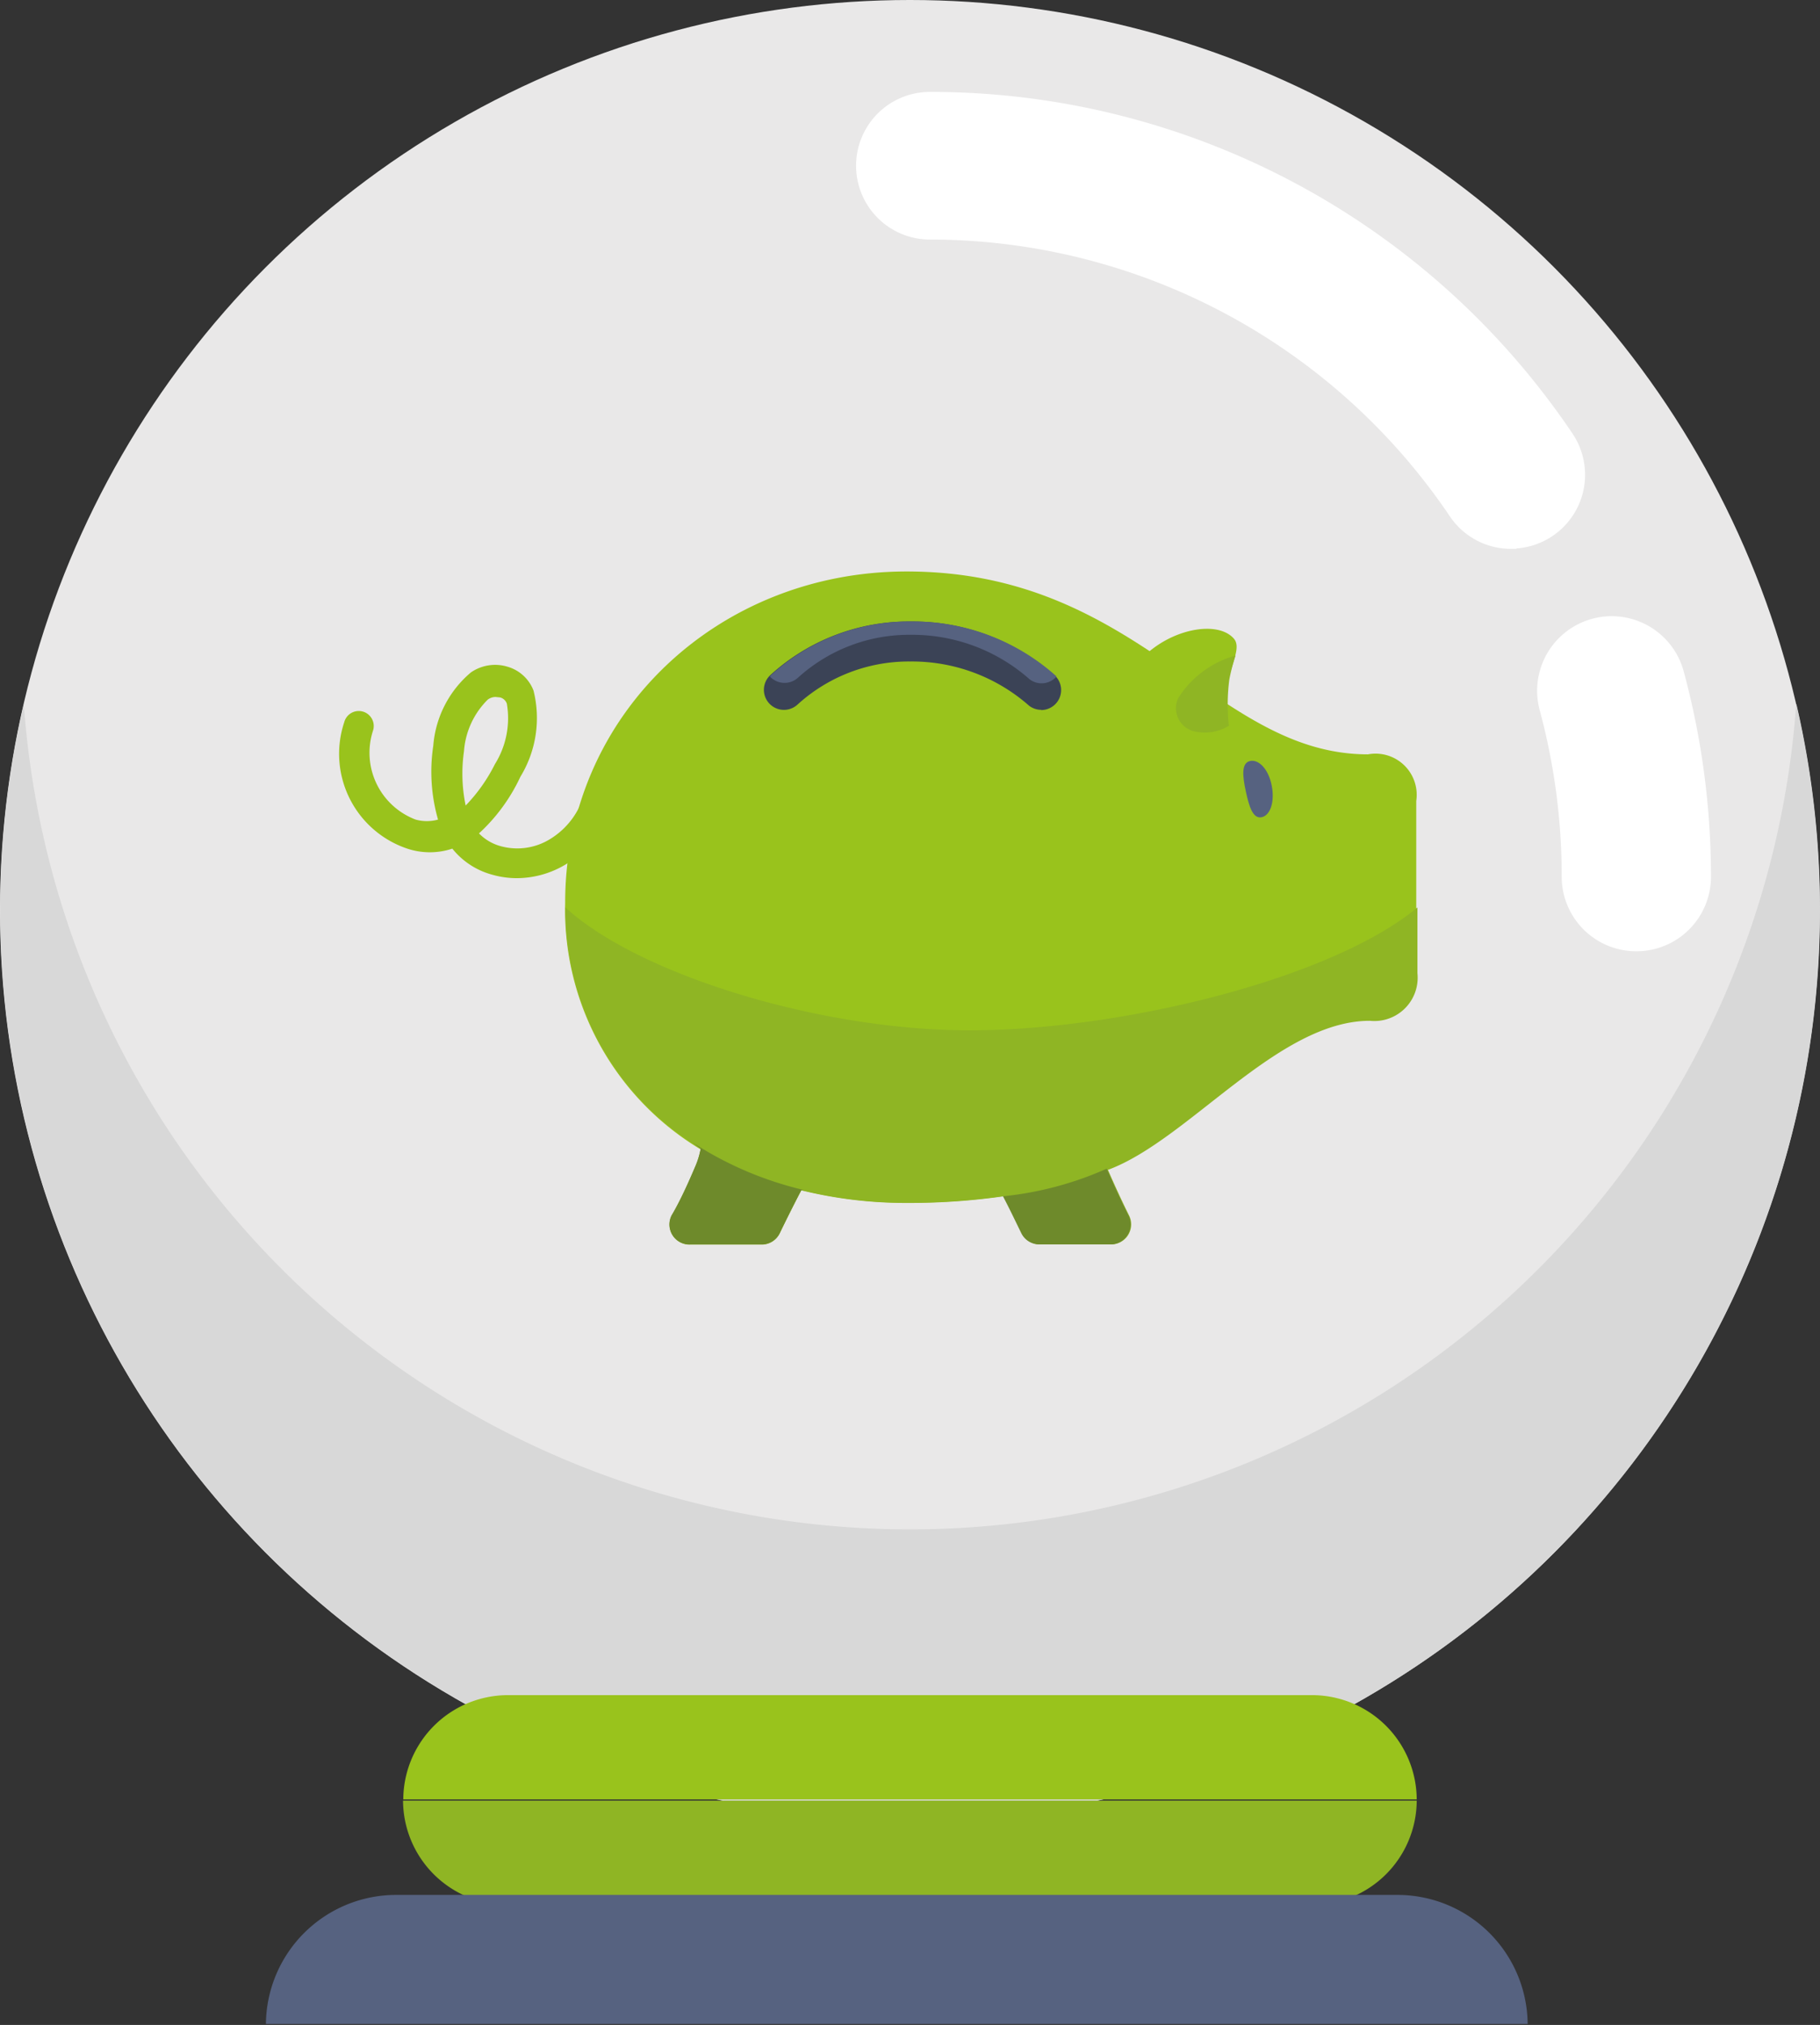 <svg xmlns="http://www.w3.org/2000/svg" viewBox="0 0 76.45 85.04"><rect x="0" y="0" width="76.45" height="85.04" fill="#333333" stroke="none"/><defs><style>.cls-1{fill:#e9e8e8;}.cls-2{fill:#d8d8d8;}.cls-3{fill:#99c31c;}.cls-4{fill:#8fb524;}.cls-5{fill:#566280;}.cls-6,.cls-7{fill:#fff;}.cls-6{stroke:#fff;stroke-miterlimit:10;}.cls-8{fill:#3b4356;}.cls-9{fill:#6e8a2b;}</style></defs><title>Fichier 2</title><g id="Calque_2" data-name="Calque 2"><g id="PART"><circle class="cls-1" cx="38.22" cy="38.22" r="38.22"/><path class="cls-2" d="M75.45,29.57A37.32,37.32,0,0,1,1,29.57a38.22,38.22,0,1,0,74.46,0Z"/><path class="cls-3" d="M55.13,71.19H21.32a4.4,4.4,0,0,0-4.38,4.38H59.51A4.4,4.4,0,0,0,55.13,71.19Z"/><path class="cls-4" d="M21.32,80H55.13a4.4,4.4,0,0,0,4.38-4.38H16.93A4.4,4.4,0,0,0,21.32,80Z"/><path class="cls-5" d="M58.72,79.58H16.63A5.47,5.47,0,0,0,11.17,85h53A5.47,5.47,0,0,0,58.72,79.58Z"/><path class="cls-6" d="M68.73,39.45a2.63,2.63,0,0,1-2.63-2.63,27.24,27.24,0,0,0-.94-7.12,2.63,2.63,0,1,1,5.08-1.38,32.52,32.52,0,0,1,1.13,8.5A2.63,2.63,0,0,1,68.73,39.45Z"/><path class="cls-7" d="M25.65,52.84l-.16-.1Z"/><path class="cls-3" d="M51.56,30.75l-4.14-2.4c1.08-1.81,3.6-2.43,4.4-1.54.34.37-.11,1.06-.25,1.91A9,9,0,0,0,51.56,30.75Z"/><path class="cls-3" d="M57.46,31.68C51,31.68,47.89,24,38.08,24c-7.92,0-14.34,6-14.34,13.91a11.73,11.73,0,0,0,5.69,10.36,3.3,3.3,0,0,1-.22.73c-.36.85-.69,1.55-1,2.07A.84.84,0,0,0,29,52.26h3a.84.84,0,0,0,.75-.47c.25-.52.66-1.34.91-1.81a18.29,18.29,0,0,0,4.44.53,27.94,27.94,0,0,0,4.06-.28c.25.47.56,1.12.77,1.55a.84.84,0,0,0,.75.47h3A.84.84,0,0,0,47.38,51c-.25-.5-.55-1.14-.89-1.92,3.38-1.25,7.13-6.26,11-6.26a1.82,1.82,0,0,0,2-2V33.64A1.73,1.73,0,0,0,57.46,31.68Z"/><path class="cls-8" d="M43.74,29.81a.84.84,0,0,1-.51-.17,7.44,7.44,0,0,0-5-1.86,6.94,6.94,0,0,0-4.73,1.81.84.84,0,0,1-1.14-1.24,8.62,8.62,0,0,1,5.88-2.25,9,9,0,0,1,6,2.21.84.84,0,0,1-.51,1.51Z"/><path class="cls-5" d="M33.51,28.47a6.94,6.94,0,0,1,4.73-1.81,7.44,7.44,0,0,1,5,1.86.83.83,0,0,0,1.14-.11l-.11-.1a9,9,0,0,0-6-2.21,8.62,8.62,0,0,0-5.88,2.25l-.05.06h0A.84.84,0,0,0,33.51,28.47Z"/><path class="cls-4" d="M23.75,38.11a11.71,11.71,0,0,0,5.69,10.13,3.3,3.3,0,0,1-.22.73c-.36.85-.69,1.55-1,2.07A.84.84,0,0,0,29,52.27h3a.84.84,0,0,0,.75-.47c.25-.52.66-1.34.91-1.81a18.29,18.29,0,0,0,4.44.53,27.94,27.94,0,0,0,4.06-.28c.25.47.56,1.12.77,1.55a.84.84,0,0,0,.75.47h3a.84.84,0,0,0,.75-1.21c-.25-.5-.55-1.14-.89-1.92,3.38-1.25,7.13-6.26,11-6.26a1.82,1.82,0,0,0,2-2V38.11c-3.61,3-12.44,5.16-18.81,5.16S26.77,40.89,23.75,38.11Z"/><path class="cls-9" d="M42.13,50.24c.25.47.56,1.12.77,1.55a.84.84,0,0,0,.75.47h3A.84.84,0,0,0,47.38,51c-.25-.5-.55-1.14-.89-1.92A14.16,14.16,0,0,1,42.13,50.24Z"/><path class="cls-9" d="M29.43,48.24a3.3,3.3,0,0,1-.22.73c-.36.85-.69,1.55-1,2.07A.84.84,0,0,0,29,52.26h3a.84.84,0,0,0,.75-.47c.25-.52.66-1.34.91-1.81l.12,0a14.77,14.77,0,0,1-4.69-2Z"/><path class="cls-5" d="M53.42,33c.13.65-.05,1.24-.42,1.32s-.53-.44-.67-1.09-.19-1.19.18-1.27S53.29,32.31,53.42,33Z"/><path class="cls-4" d="M51.64,28.53a8,8,0,0,1,.26-1,4.16,4.16,0,0,0-2.41,1.79,1,1,0,0,0,.62,1.38,1.94,1.94,0,0,0,1.51-.22A8,8,0,0,1,51.64,28.53Z"/><path class="cls-3" d="M21.72,36.88a3.77,3.77,0,0,1-1.06-.15A3.22,3.22,0,0,1,19,35.64a3,3,0,0,1-1.89,0,4.2,4.2,0,0,1-2.65-5.31.63.63,0,1,1,1.21.35,3,3,0,0,0,1.79,3.74,1.76,1.76,0,0,0,.94,0,7.29,7.29,0,0,1-.2-3.1,4.48,4.48,0,0,1,1.58-3.08,1.79,1.79,0,0,1,1.54-.24,1.66,1.66,0,0,1,1.09,1,4.73,4.73,0,0,1-.55,3.62A7.57,7.57,0,0,1,20.12,35a2,2,0,0,0,.89.53,2.62,2.62,0,0,0,2.11-.3,3.25,3.25,0,0,0,1.42-1.88.63.63,0,1,1,1.21.35,4.51,4.51,0,0,1-2,2.61A4,4,0,0,1,21.72,36.88Zm-.91-7.61a.57.57,0,0,0-.32.11,3.39,3.39,0,0,0-1,2.17,6.61,6.61,0,0,0,.07,2.28,7,7,0,0,0,1.23-1.74,3.64,3.64,0,0,0,.5-2.54.41.41,0,0,0-.28-.26Z"/><path class="cls-6" d="M63.48,22.55a2.59,2.59,0,0,1-2.16-1.14A26.85,26.85,0,0,0,39.06,9.56a2.6,2.6,0,0,1,0-5.2A32,32,0,0,1,65.64,18.49a2.6,2.6,0,0,1-2.15,4.05Z"/></g></g></svg>